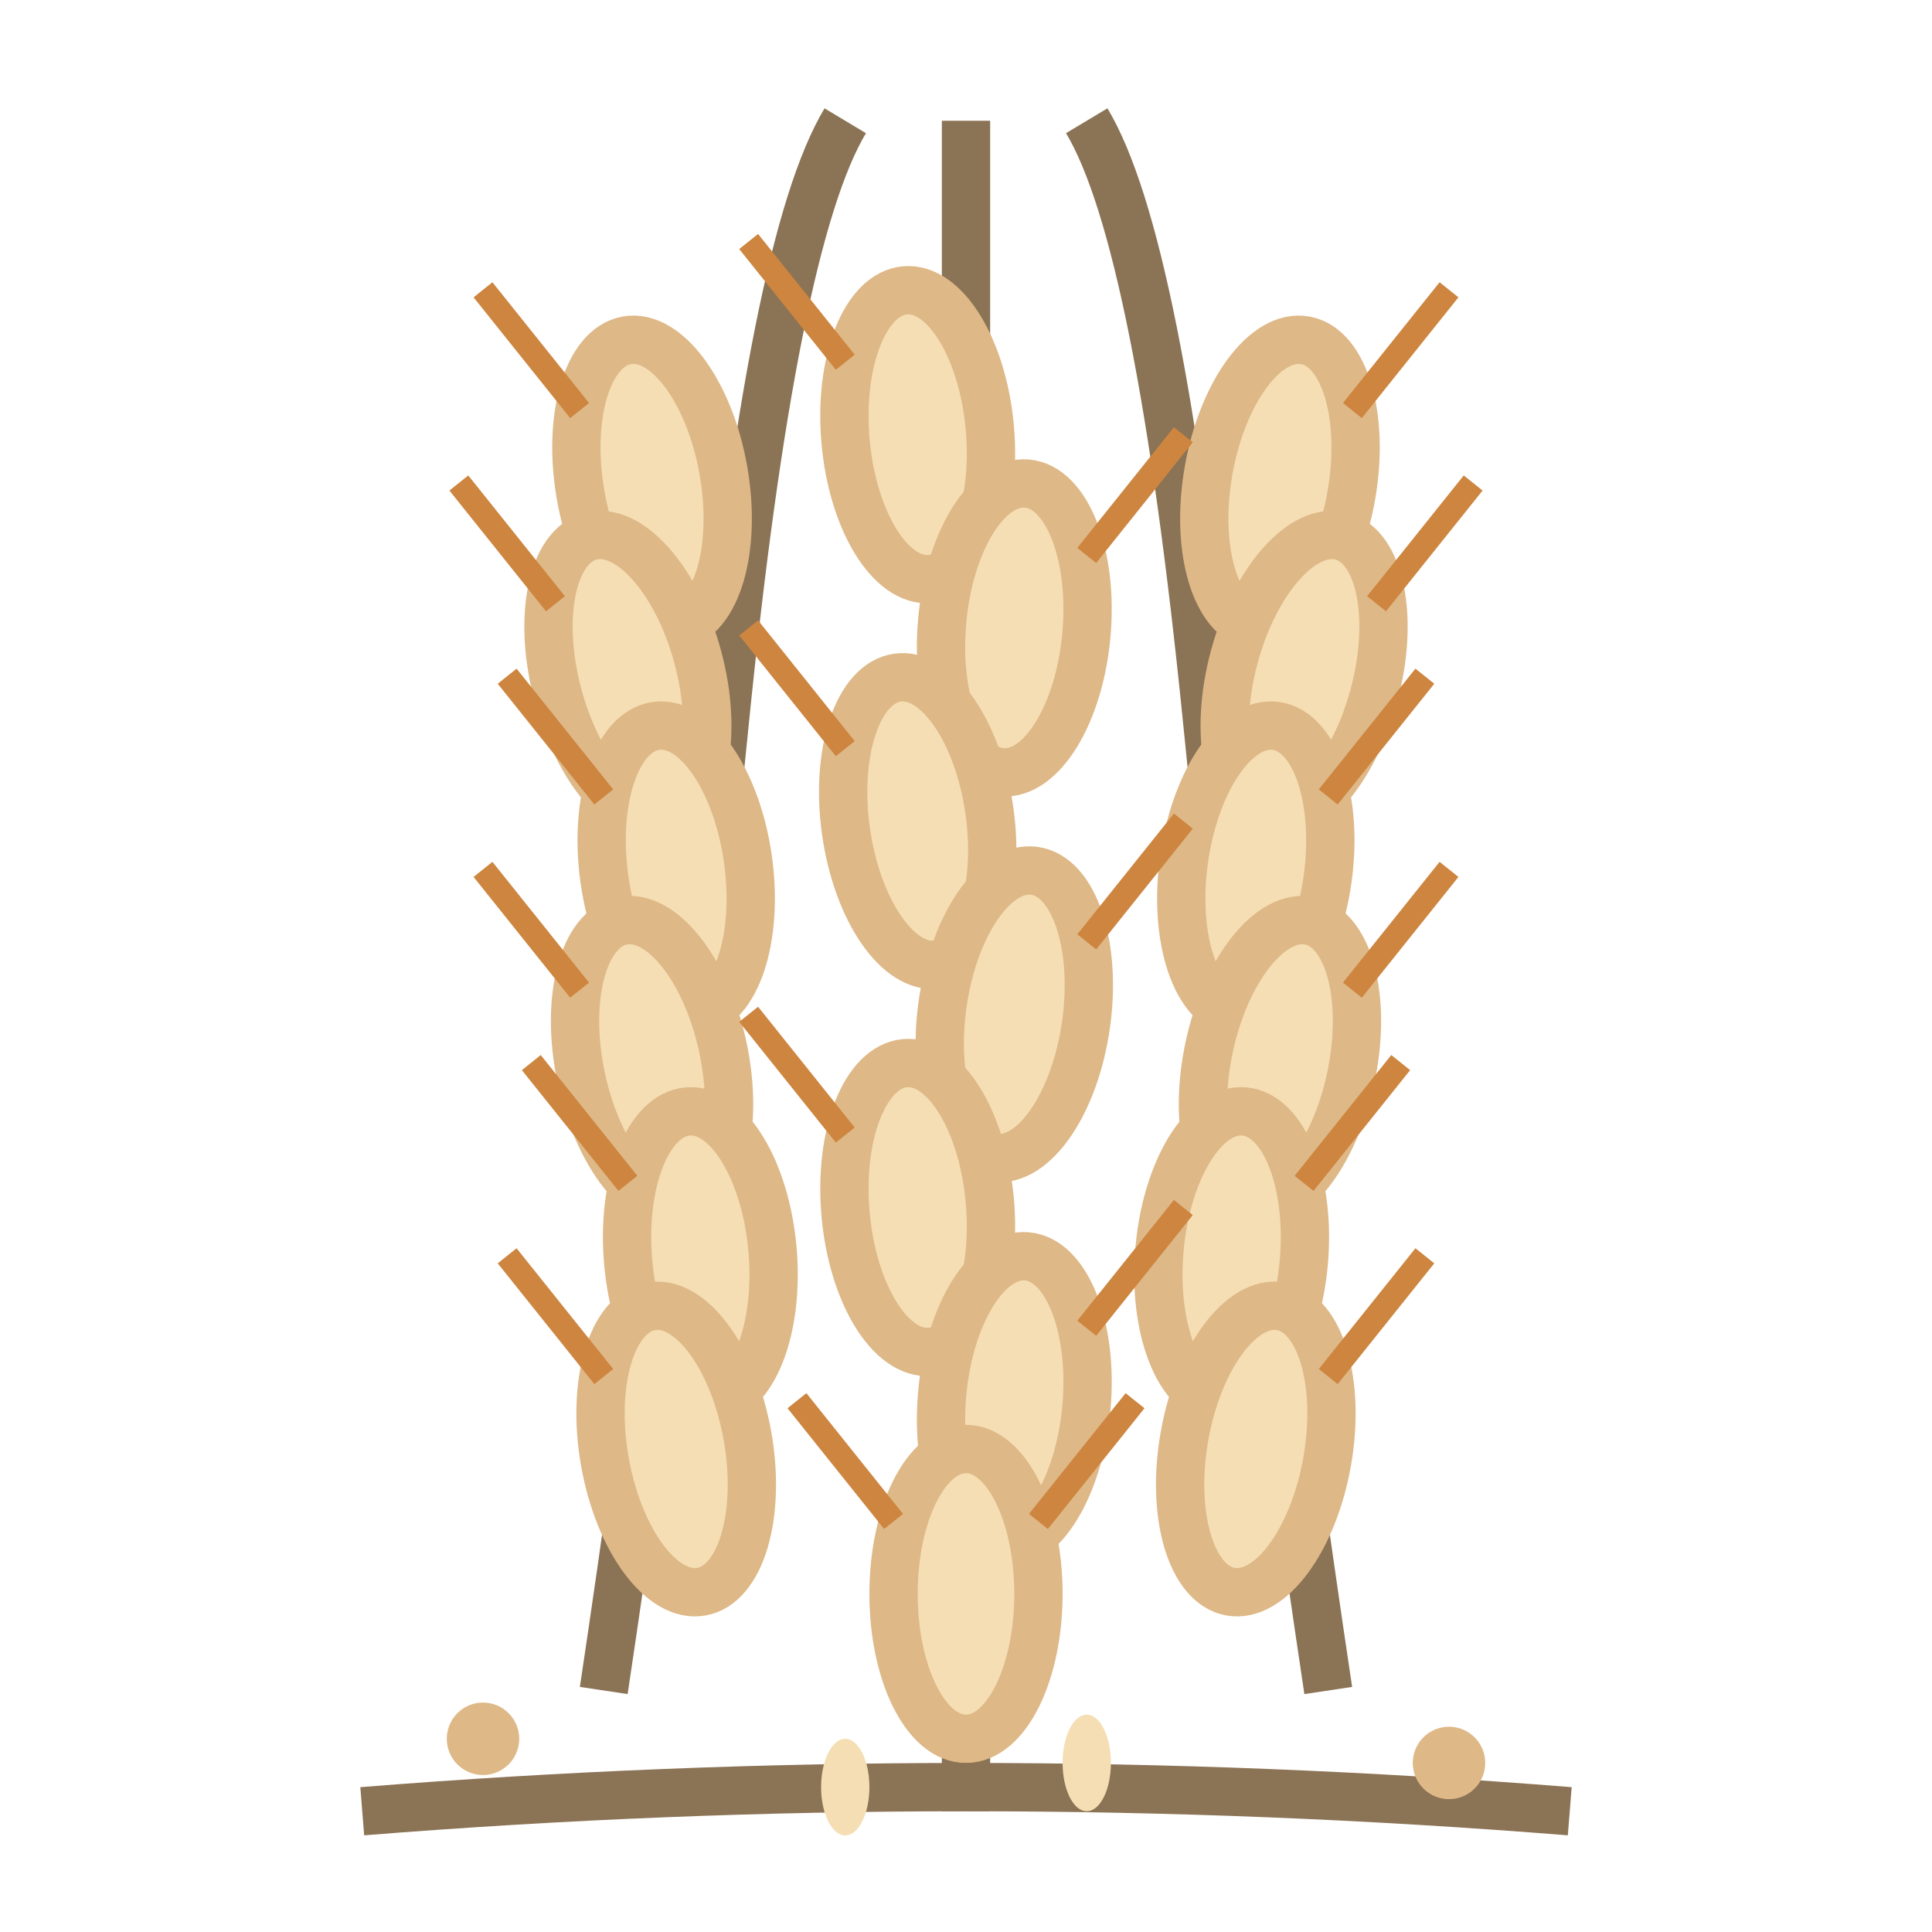<svg width="80" height="80" viewBox="0 0 80 80" fill="none" xmlns="http://www.w3.org/2000/svg">
    <!-- Main wheat stalks -->
    <g stroke="#DEB887" stroke-width="2" fill="#F5DEB3">
        <!-- Left stalk -->
        <path d="M25 70 Q28 50, 30 30 Q32 10, 35 5" fill="none" stroke="#8B7355" stroke-width="2"/>
        
        <!-- Wheat grains on left stalk -->
        <ellipse cx="27" cy="20" rx="3" ry="6" transform="rotate(-10 27 20)"/>
        <ellipse cx="26" cy="28" rx="3" ry="6" transform="rotate(-15 26 28)"/>
        <ellipse cx="28" cy="36" rx="3" ry="6" transform="rotate(-8 28 36)"/>
        <ellipse cx="27" cy="44" rx="3" ry="6" transform="rotate(-12 27 44)"/>
        <ellipse cx="29" cy="52" rx="3" ry="6" transform="rotate(-5 29 52)"/>
        <ellipse cx="28" cy="60" rx="3" ry="6" transform="rotate(-10 28 60)"/>
        
        <!-- Right stalk -->
        <path d="M55 70 Q52 50, 50 30 Q48 10, 45 5" fill="none" stroke="#8B7355" stroke-width="2"/>
        
        <!-- Wheat grains on right stalk -->
        <ellipse cx="53" cy="20" rx="3" ry="6" transform="rotate(10 53 20)"/>
        <ellipse cx="54" cy="28" rx="3" ry="6" transform="rotate(15 54 28)"/>
        <ellipse cx="52" cy="36" rx="3" ry="6" transform="rotate(8 52 36)"/>
        <ellipse cx="53" cy="44" rx="3" ry="6" transform="rotate(12 53 44)"/>
        <ellipse cx="51" cy="52" rx="3" ry="6" transform="rotate(5 51 52)"/>
        <ellipse cx="52" cy="60" rx="3" ry="6" transform="rotate(10 52 60)"/>
        
        <!-- Center stalk -->
        <path d="M40 75 Q40 55, 40 35 Q40 15, 40 5" fill="none" stroke="#8B7355" stroke-width="2"/>
        
        <!-- Wheat grains on center stalk -->
        <ellipse cx="38" cy="18" rx="3" ry="6" transform="rotate(-5 38 18)"/>
        <ellipse cx="42" cy="26" rx="3" ry="6" transform="rotate(5 42 26)"/>
        <ellipse cx="38" cy="34" rx="3" ry="6" transform="rotate(-8 38 34)"/>
        <ellipse cx="42" cy="42" rx="3" ry="6" transform="rotate(8 42 42)"/>
        <ellipse cx="38" cy="50" rx="3" ry="6" transform="rotate(-5 38 50)"/>
        <ellipse cx="42" cy="58" rx="3" ry="6" transform="rotate(5 42 58)"/>
        <ellipse cx="40" cy="66" rx="3" ry="6"/>
    </g>
    
    <!-- Wheat beards/awns -->
    <g stroke="#CD853F" stroke-width="1" fill="none">
        <!-- Left stalk beards -->
        <path d="M24 17 L20 12"/>
        <path d="M23 25 L19 20"/>
        <path d="M25 33 L21 28"/>
        <path d="M24 41 L20 36"/>
        <path d="M26 49 L22 44"/>
        <path d="M25 57 L21 52"/>
        
        <!-- Right stalk beards -->
        <path d="M56 17 L60 12"/>
        <path d="M57 25 L61 20"/>
        <path d="M55 33 L59 28"/>
        <path d="M56 41 L60 36"/>
        <path d="M54 49 L58 44"/>
        <path d="M55 57 L59 52"/>
        
        <!-- Center stalk beards -->
        <path d="M35 15 L31 10"/>
        <path d="M45 23 L49 18"/>
        <path d="M35 31 L31 26"/>
        <path d="M45 39 L49 34"/>
        <path d="M35 47 L31 42"/>
        <path d="M45 55 L49 50"/>
        <path d="M37 63 L33 58"/>
        <path d="M43 63 L47 58"/>
    </g>
    
    <!-- Base/ground line -->
    <path d="M15 75 Q40 73, 65 75" stroke="#8B7355" stroke-width="2" fill="none"/>
    
    <!-- Small scattered grains -->
    <circle cx="20" cy="72" r="1.5" fill="#DEB887"/>
    <circle cx="60" cy="73" r="1.5" fill="#DEB887"/>
    <ellipse cx="35" cy="74" rx="1" ry="2" fill="#F5DEB3"/>
    <ellipse cx="45" cy="73" rx="1" ry="2" fill="#F5DEB3"/>
</svg>

